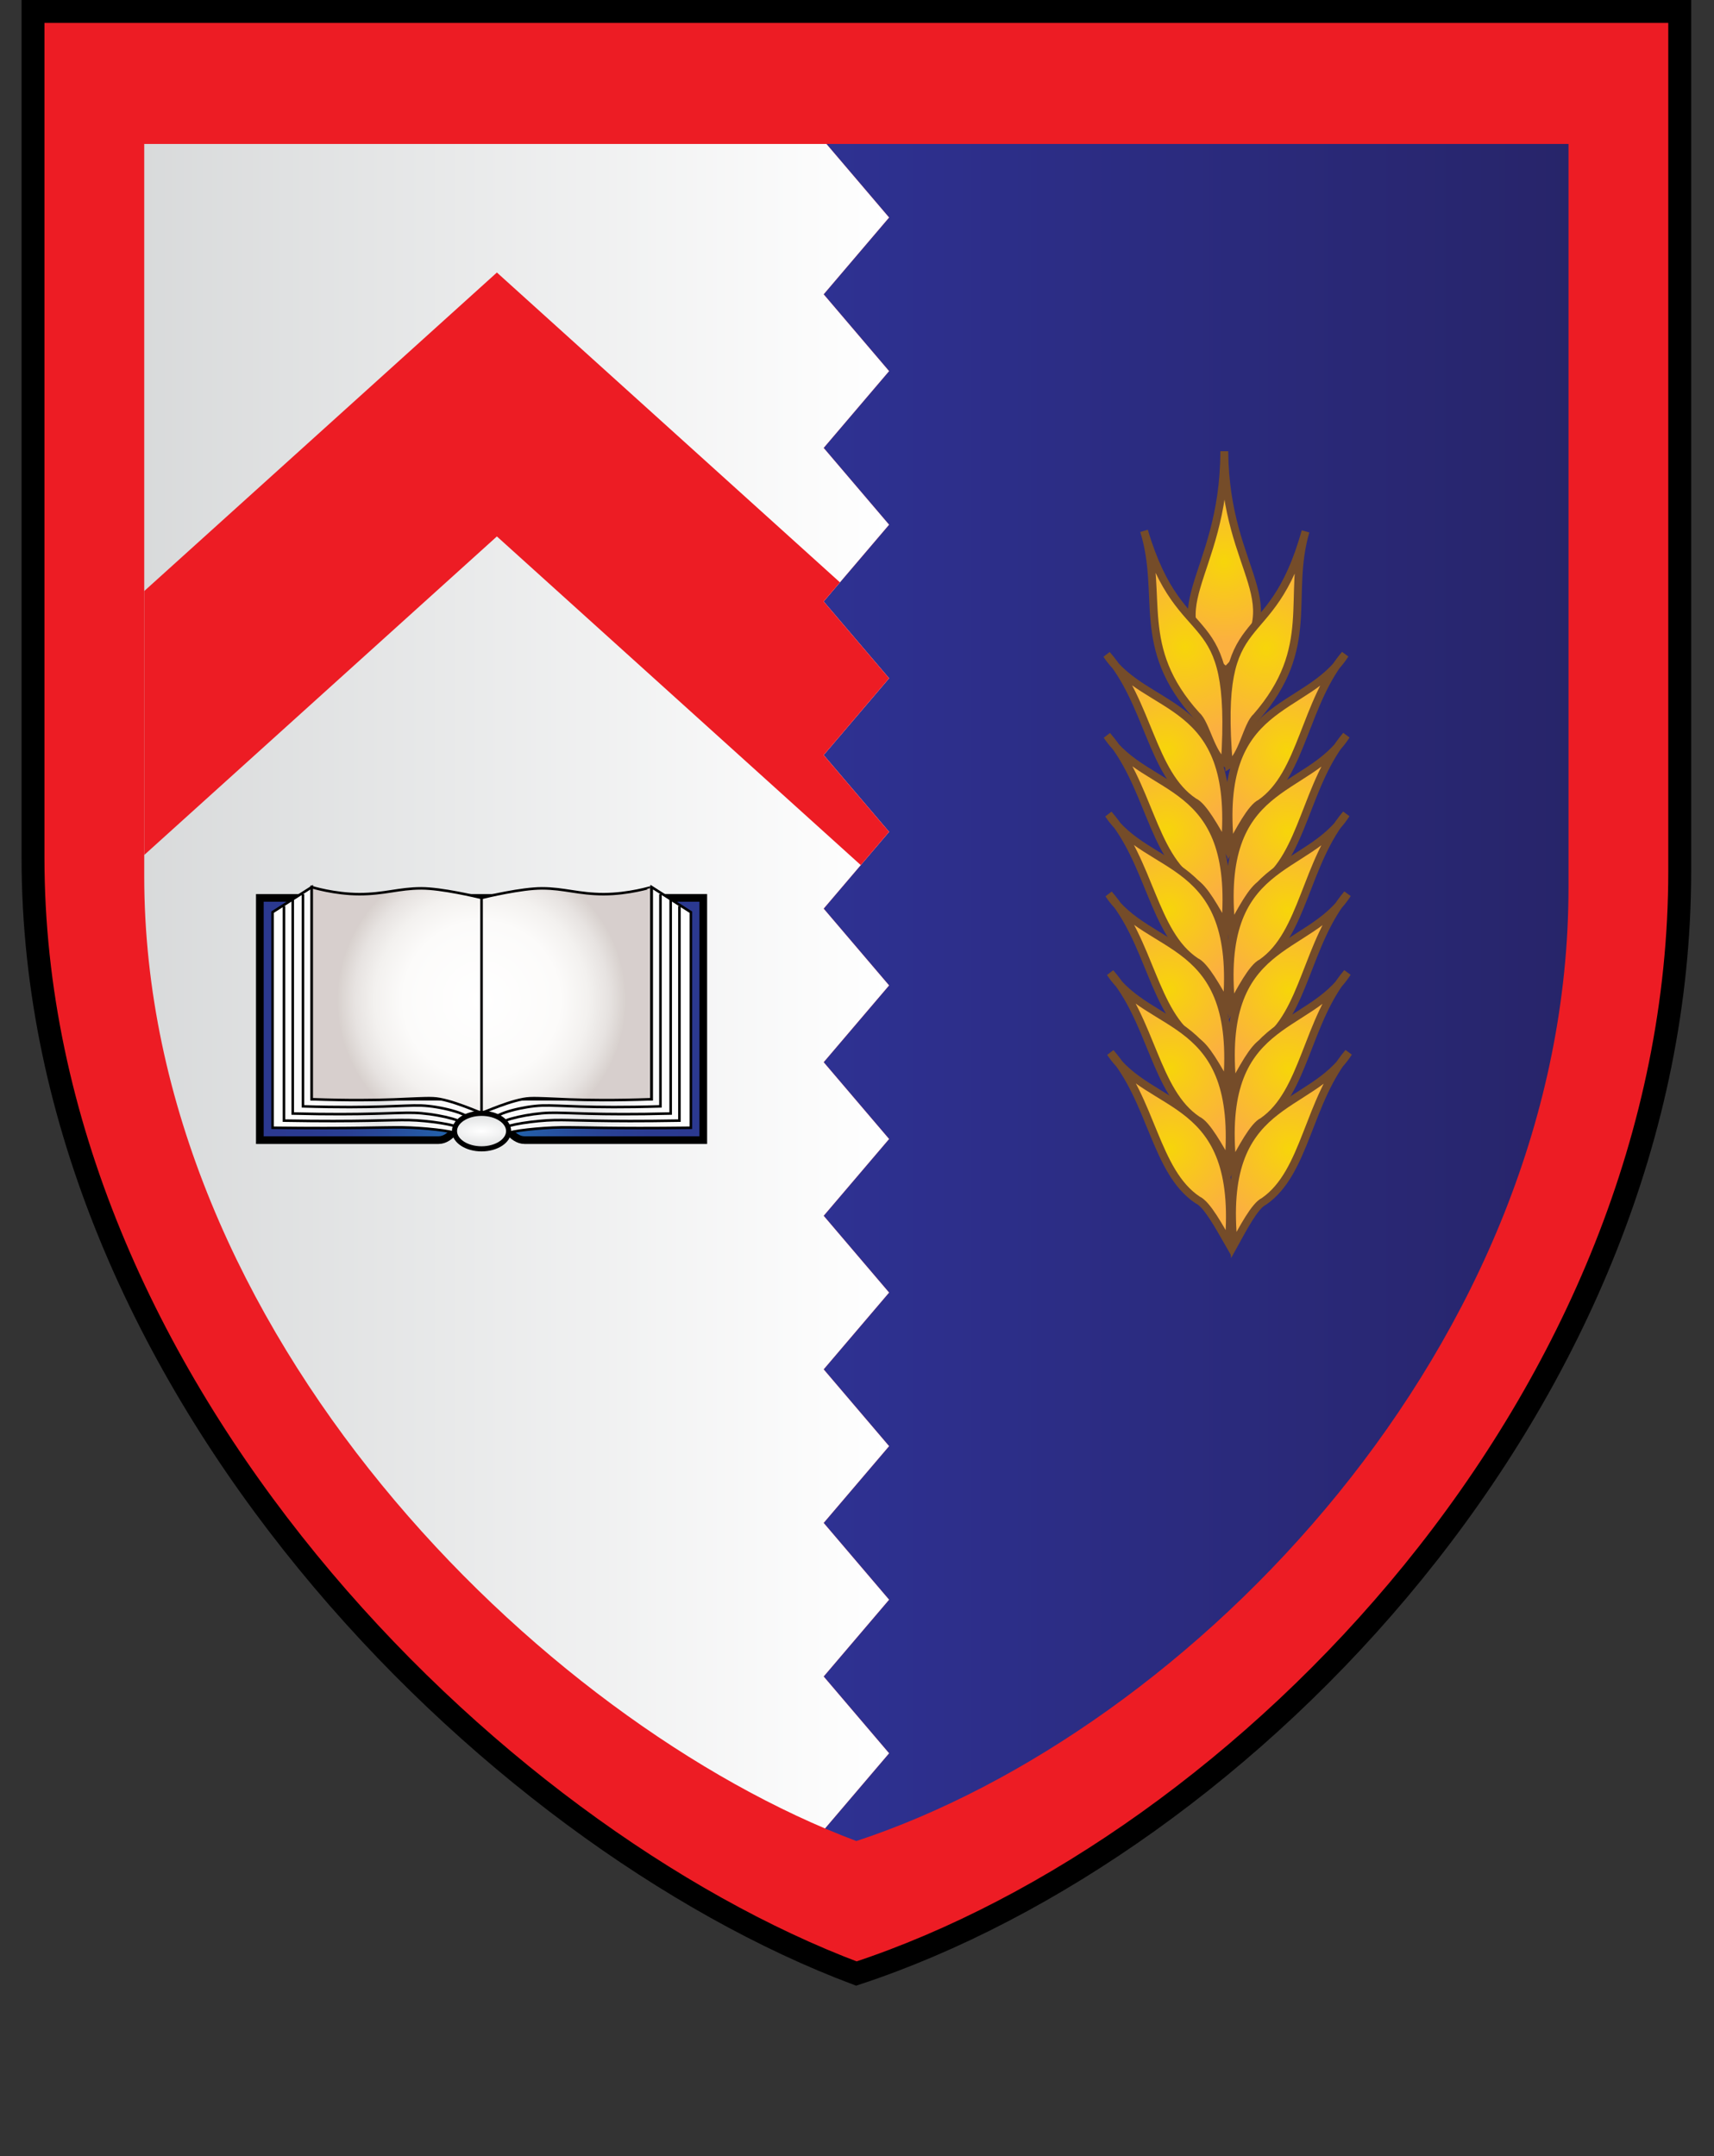 <?xml version="1.0" encoding="utf-8"?>
<!-- Generator: Adobe Illustrator 15.0.2, SVG Export Plug-In  -->
<!DOCTYPE svg PUBLIC "-//W3C//DTD SVG 1.1//EN" "http://www.w3.org/Graphics/SVG/1.1/DTD/svg11.dtd">
<svg version="1.1"
	 xmlns="http://www.w3.org/2000/svg" xmlns:xlink="http://www.w3.org/1999/xlink" xmlns:a="http://ns.adobe.com/AdobeSVGViewerExtensions/3.0/"
	 x="0px" y="0px" width="524px" height="659px" viewBox="36.893 14.125 524 659" enable-background="new 36.893 14.125 524 659"
	 xml:space="preserve">
<rect x="36.893" y="14.125" width="524" height="659" fill="#333333" stroke="none"/>
<defs>
</defs>
<linearGradient id="SVGID_9_" gradientUnits="userSpaceOnUse" x1="74.681" y1="529.429" x2="129.576" y2="550.501">
	<stop  offset="0" style="stop-color:#8B5E3C"/>
	<stop  offset="0.497" style="stop-color:#FDC060"/>
</linearGradient>
<path display="none" fill="url(#SVGID_9_)" stroke="#000000" stroke-width="3" stroke-miterlimit="10" d="M145.985,507.753l-72,70
	c0,0-13.53,0.171-11-15s23-55,23-55s1-8,21-9S145.985,507.753,145.985,507.753z"/>
<linearGradient id="SVGID_10_" gradientUnits="userSpaceOnUse" x1="467.822" y1="550.501" x2="522.716" y2="529.429">
	<stop  offset="0.503" style="stop-color:#FDC060"/>
	<stop  offset="1" style="stop-color:#8B5E3C"/>
</linearGradient>
<path display="none" fill="url(#SVGID_10_)" stroke="#000000" stroke-width="3" stroke-miterlimit="10" d="M451.413,507.753l72,70
	c0,0,13.529,0.171,11-15s-23-55-23-55s-1-8-21-9S451.413,507.753,451.413,507.753z"/>
<linearGradient id="SVGID_11_" gradientUnits="userSpaceOnUse" x1="38.393" y1="475.253" x2="143.985" y2="475.253">
	<stop  offset="0" style="stop-color:#BCBEC0"/>
	<stop  offset="0.333" style="stop-color:#E6E7E8"/>
</linearGradient>
<path display="none" fill="url(#SVGID_11_)" stroke="#000000" stroke-width="3" stroke-miterlimit="10" d="M38.985,470.753
	c0-18,7.316-28,35-28s51,8,51,8l19,57c0,0-71.883-16.141-90.941-9.07S38.985,470.753,38.985,470.753z"/>
<linearGradient id="SVGID_12_" gradientUnits="userSpaceOnUse" x1="453.413" y1="475.253" x2="559.004" y2="475.253">
	<stop  offset="0.632" style="stop-color:#E6E7E8"/>
	<stop  offset="0.687" style="stop-color:#DBDCDD"/>
	<stop  offset="0.793" style="stop-color:#CACBCD"/>
	<stop  offset="0.898" style="stop-color:#BFC1C3"/>
	<stop  offset="1" style="stop-color:#BCBEC0"/>
</linearGradient>
<path display="none" fill="url(#SVGID_12_)" stroke="#000000" stroke-width="3" stroke-miterlimit="10" d="M558.413,470.753
	c0-18-7.316-28-35-28s-51,8-51,8l-19,57c0,0,71.883-16.141,90.941-9.07S558.413,470.753,558.413,470.753z"/>
<path display="none" fill="#FBB040" stroke="#000000" stroke-width="3" stroke-miterlimit="10" d="M38.985,470.753c0,0,8,6,23,6
	c9.731,10.067,11,32,11,58.345c-25-1.345-34-19.345-34-48.345S38.985,470.753,38.985,470.753z"/>
<path display="none" fill="#FBB040" stroke="#000000" stroke-width="3" stroke-miterlimit="10" d="M558.413,470.753c0,0-8,6-23,6
	c-9.731,10.067-11,32-11,58.345c25-1.345,34-19.345,34-48.345S558.413,470.753,558.413,470.753z"/>
<g>
	<defs>
		<path id="SVGID_5_" d="M298.005,17.625H46.985c0,0,0,138.937,0,258.714c0,161.081,140,299,251.714,341
			c118.286-39,251.714-175.92,251.714-337c0-119.778,0-262.714,0-262.714H298.005z"/>
	</defs>
	<use xlink:href="#SVGID_5_"  overflow="visible" fill="#ED1C24"/>
	<clipPath id="SVGID_13_">
		<use xlink:href="#SVGID_5_"  overflow="visible"/>
	</clipPath>
	<g clip-path="url(#SVGID_13_)">
		<defs>
			<path id="SVGID_6_" d="M298.099,58.128H80.985c0,0,0,120.17,0,223.768c0,139.324,121.09,258.613,217.714,294.941
				c102.309-33.732,217.714-152.159,217.714-291.481c0-103.599,0-227.228,0-227.228H298.099z"/>
		</defs>
		<clipPath id="SVGID_14_">
			<use xlink:href="#SVGID_6_"  overflow="visible"/>
		</clipPath>
		<g clip-path="url(#SVGID_14_)">
			<defs>
				<polygon id="SVGID_8_" points="559.634,624.35 540.733,610.237 531.052,630.589 521.374,610.237 511.693,630.589 
					502.019,610.237 492.339,630.589 482.664,610.237 472.985,630.589 463.307,610.237 453.626,630.589 443.949,610.237 
					434.268,630.589 424.585,610.237 414.905,630.589 405.224,610.237 395.542,630.589 385.858,610.237 376.175,630.589 
					366.493,610.237 356.812,630.589 347.131,610.237 337.449,630.589 327.762,610.237 318.079,630.589 308.389,610.237 
					289.479,624.355 308.699,596.945 288.699,573.478 308.699,550.013 288.699,526.544 308.699,503.073 288.699,479.604 
					308.699,456.138 288.699,432.668 308.699,409.2 288.699,385.731 308.699,362.258 288.699,338.789 308.699,315.317 
					288.699,291.848 308.699,268.377 288.699,244.909 308.699,221.437 288.699,197.969 308.699,174.499 288.699,151.028 
					308.699,127.554 288.699,104.08 308.699,80.606 288.699,57.131 308.699,33.653 289.477,6.239 308.378,20.351 318.059,0 
					327.738,20.351 337.418,0 347.092,20.351 356.772,0 366.449,20.351 376.126,0 385.804,20.351 395.485,0 405.163,20.351 
					414.843,0 424.526,20.351 434.207,0 443.888,20.351 453.57,0 463.253,20.351 472.936,0 482.619,20.351 492.299,0 501.98,20.351 
					511.663,0 521.349,20.351 531.033,0 540.722,20.351 559.631,6.234 540.413,33.643 560.413,57.111 540.413,80.576 
					560.413,104.045 540.413,127.516 560.413,150.984 540.413,174.452 560.413,197.92 540.413,221.388 560.413,244.858 
					540.413,268.331 560.413,291.8 540.413,315.271 560.413,338.741 540.413,362.212 560.413,385.68 540.413,409.152 
					560.413,432.62 540.413,456.09 560.413,479.561 540.413,503.034 560.413,526.508 540.413,549.982 560.413,573.457 
					540.579,598.781 				"/>
			</defs>
			<linearGradient id="SVGID_15_" gradientUnits="userSpaceOnUse" x1="288.699" y1="315.294" x2="560.413" y2="315.294">
				<stop  offset="0" style="stop-color:#2E3192"/>
				<stop  offset="1" style="stop-color:#262262"/>
			</linearGradient>
			<use xlink:href="#SVGID_8_"  overflow="visible" fill="url(#SVGID_15_)"/>
			<clipPath id="SVGID_16_">
				<use xlink:href="#SVGID_8_"  overflow="visible"/>
			</clipPath>
			<g id="g8767_1_" clip-path="url(#SVGID_16_)">
				<g>
					
						<radialGradient id="SVGID_17_" cx="-11.028" cy="-29.26" r="1" gradientTransform="matrix(24.762 0 0 -24.762 684.271 -538.908)" gradientUnits="userSpaceOnUse">
						<stop  offset="0" style="stop-color:#F7D50A"/>
						<stop  offset="1" style="stop-color:#FBB040"/>
					</radialGradient>
					<path fill="url(#SVGID_17_)" d="M411.179,152.049c-0.036,39.383-22.737,48.582,0.525,67.129
						C433.196,198,411.495,190.395,411.179,152.049z"/>
					<path fill="none" stroke="#754C29" stroke-width="2.411" d="M411.179,152.049c-0.036,39.383-22.737,48.582,0.525,67.129
						C433.196,198,411.495,190.395,411.179,152.049z"/>
				</g>
				<g>
					
						<radialGradient id="SVGID_18_" cx="-11.002" cy="-29.234" r="1" gradientTransform="matrix(26.628 0 0 -26.628 716.911 -566.216)" gradientUnits="userSpaceOnUse">
						<stop  offset="0" style="stop-color:#F7D50A"/>
						<stop  offset="1" style="stop-color:#FBB040"/>
					</radialGradient>
					<path fill="url(#SVGID_18_)" d="M436.012,176.547c-10.865,39.023-27.722,20.343-23.428,71.353
						c4.125-2.379,5.569-12.185,8.374-14.621C439.56,211.962,430.219,196.466,436.012,176.547z"/>
					<path fill="none" stroke="#754C29" stroke-width="2.411" d="M436.012,176.547c-10.865,39.023-27.722,20.343-23.428,71.353
						c4.125-2.379,5.569-12.185,8.374-14.621C439.56,211.962,430.219,196.466,436.012,176.547z"/>
					
						<radialGradient id="SVGID_19_" cx="-11.022" cy="-29.254" r="1" gradientTransform="matrix(24.341 0 0 -24.341 698.575 -468.474)" gradientUnits="userSpaceOnUse">
						<stop  offset="0" style="stop-color:#F7D50A"/>
						<stop  offset="1" style="stop-color:#FBB040"/>
					</radialGradient>
					<path fill="url(#SVGID_19_)" d="M448.096,214.142c-11.756,18.407-39.814,13.193-35.093,58.915
						c2.715-4.908,6.437-12.149,9.267-13.431C435.11,250.732,435.65,228.873,448.096,214.142z"/>
					<path fill="none" stroke="#754C29" stroke-width="2.411" d="M448.096,214.142c-11.756,18.407-39.814,13.193-35.093,58.915
						c2.715-4.908,6.437-12.149,9.267-13.431C435.11,250.732,435.65,228.873,448.096,214.142z"/>
					
						<radialGradient id="SVGID_20_" cx="-11.021" cy="-29.253" r="1" gradientTransform="matrix(24.341 0 0 -24.341 698.895 -443.685)" gradientUnits="userSpaceOnUse">
						<stop  offset="0" style="stop-color:#F7D50A"/>
						<stop  offset="1" style="stop-color:#FBB040"/>
					</radialGradient>
					<path fill="url(#SVGID_20_)" d="M448.457,238.894c-11.758,18.405-39.814,13.192-35.093,58.914
						c2.715-4.907,6.437-12.149,9.267-13.431C435.469,275.483,436.01,253.625,448.457,238.894z"/>
					<path fill="none" stroke="#754C29" stroke-width="2.411" d="M448.457,238.894c-11.758,18.405-39.814,13.192-35.093,58.914
						c2.715-4.907,6.437-12.149,9.267-13.431C435.469,275.483,436.01,253.625,448.457,238.894z"/>
					
						<radialGradient id="SVGID_21_" cx="-11.021" cy="-29.253" r="1" gradientTransform="matrix(24.341 0 0 -24.341 698.879 -419.622)" gradientUnits="userSpaceOnUse">
						<stop  offset="0" style="stop-color:#F7D50A"/>
						<stop  offset="1" style="stop-color:#FBB040"/>
					</radialGradient>
					<path fill="url(#SVGID_21_)" d="M448.432,262.951c-11.758,18.405-39.813,13.192-35.094,58.914
						c2.715-4.907,6.438-12.149,9.269-13.43C435.446,299.541,435.986,277.682,448.432,262.951z"/>
					<path fill="none" stroke="#754C29" stroke-width="2.411" d="M448.432,262.951c-11.758,18.405-39.813,13.192-35.094,58.914
						c2.715-4.907,6.438-12.149,9.269-13.43C435.446,299.541,435.986,277.682,448.432,262.951z"/>
					
						<radialGradient id="SVGID_23_" cx="-11.008" cy="-29.24" r="1" gradientTransform="matrix(24.341 0 0 -24.341 698.925 -394.897)" gradientUnits="userSpaceOnUse">
						<stop  offset="0" style="stop-color:#F7D50A"/>
						<stop  offset="1" style="stop-color:#FBB040"/>
					</radialGradient>
					<path fill="url(#SVGID_23_)" d="M448.805,287.359c-11.757,18.406-39.813,13.193-35.092,58.915
						c2.714-4.908,6.436-12.149,9.267-13.431C435.819,323.95,436.359,302.09,448.805,287.359z"/>
					<path fill="none" stroke="#754C29" stroke-width="2.411" d="M448.805,287.359c-11.757,18.406-39.813,13.193-35.092,58.915
						c2.714-4.908,6.436-12.149,9.267-13.431C435.819,323.95,436.359,302.09,448.805,287.359z"/>
					
						<radialGradient id="SVGID_24_" cx="-11.007" cy="-29.239" r="1" gradientTransform="matrix(24.341 0 0 -24.341 698.893 -370.835)" gradientUnits="userSpaceOnUse">
						<stop  offset="0" style="stop-color:#F7D50A"/>
						<stop  offset="1" style="stop-color:#FBB040"/>
					</radialGradient>
					<path fill="url(#SVGID_24_)" d="M448.78,311.417c-11.757,18.407-39.813,13.193-35.093,58.915
						c2.716-4.908,6.438-12.149,9.268-13.431C435.793,348.007,436.334,326.147,448.78,311.417z"/>
					<path fill="none" stroke="#754C29" stroke-width="2.411" d="M448.78,311.417c-11.757,18.407-39.813,13.193-35.093,58.915
						c2.716-4.908,6.438-12.149,9.268-13.431C435.793,348.007,436.334,326.147,448.78,311.417z"/>
					
						<radialGradient id="SVGID_25_" cx="-11.004" cy="-29.236" r="1" gradientTransform="matrix(24.34 0 0 -24.34 699.191 -346.351)" gradientUnits="userSpaceOnUse">
						<stop  offset="0" style="stop-color:#F7D50A"/>
						<stop  offset="1" style="stop-color:#FBB040"/>
					</radialGradient>
					<path fill="url(#SVGID_25_)" d="M449.153,335.826c-11.756,18.405-39.813,13.193-35.092,58.913
						c2.715-4.906,6.438-12.147,9.267-13.429C436.167,372.416,436.708,350.557,449.153,335.826z"/>
					<path fill="none" stroke="#754C29" stroke-width="2.411" d="M449.153,335.826c-11.756,18.405-39.813,13.193-35.092,58.913
						c2.715-4.906,6.438-12.147,9.267-13.429C436.167,372.416,436.708,350.557,449.153,335.826z"/>
				</g>
				<g>
					
						<radialGradient id="SVGID_27_" cx="-11.018" cy="-29.25" r="1" gradientTransform="matrix(26.605 0 0 -26.605 692.354 -566.33)" gradientUnits="userSpaceOnUse">
						<stop  offset="0" style="stop-color:#F7D50A"/>
						<stop  offset="1" style="stop-color:#FBB040"/>
					</radialGradient>
					<path fill="url(#SVGID_27_)" d="M386.641,176.39c11.57,38.821,28.085,19.838,24.716,70.917
						c-4.17-2.304-5.79-12.081-8.639-14.467C383.734,211.864,392.792,196.201,386.641,176.39z"/>
					<path fill="none" stroke="#754C29" stroke-width="2.41" d="M386.641,176.39c11.57,38.821,28.085,19.838,24.716,70.917
						c-4.17-2.304-5.79-12.081-8.639-14.467C383.734,211.864,392.792,196.201,386.641,176.39z"/>
					
						<radialGradient id="SVGID_28_" cx="-11.026" cy="-29.258" r="1" gradientTransform="matrix(24.314 0 0 -24.314 661.581 -468.033)" gradientUnits="userSpaceOnUse">
						<stop  offset="0" style="stop-color:#F7D50A"/>
						<stop  offset="1" style="stop-color:#FBB040"/>
					</radialGradient>
					<path fill="url(#SVGID_28_)" d="M375.24,214.199c12.087,18.19,40.046,12.471,36.152,58.27
						c-2.803-4.859-6.656-12.032-9.509-13.262C388.884,250.548,387.95,228.701,375.24,214.199z"/>
					<path fill="none" stroke="#754C29" stroke-width="2.41" d="M375.24,214.199c12.087,18.19,40.046,12.471,36.152,58.27
						c-2.803-4.859-6.656-12.032-9.509-13.262C388.884,250.548,387.95,228.701,375.24,214.199z"/>
					
						<radialGradient id="SVGID_29_" cx="-11.015" cy="-29.247" r="1" gradientTransform="matrix(24.313 0 0 -24.313 661.399 -443.003)" gradientUnits="userSpaceOnUse">
						<stop  offset="0" style="stop-color:#F7D50A"/>
						<stop  offset="1" style="stop-color:#FBB040"/>
					</radialGradient>
					<path fill="url(#SVGID_29_)" d="M375.328,238.952c12.088,18.19,40.045,12.471,36.152,58.27
						c-2.803-4.857-6.656-12.03-9.509-13.26C388.973,275.301,388.038,253.455,375.328,238.952z"/>
					<path fill="none" stroke="#754C29" stroke-width="2.41" d="M375.328,238.952c12.088,18.19,40.045,12.471,36.152,58.27
						c-2.803-4.857-6.656-12.03-9.509-13.26C388.973,275.301,388.038,253.455,375.328,238.952z"/>
					
						<radialGradient id="SVGID_30_" cx="-11.026" cy="-29.258" r="1" gradientTransform="matrix(24.314 0 0 -24.314 662.128 -419.221)" gradientUnits="userSpaceOnUse">
						<stop  offset="0" style="stop-color:#F7D50A"/>
						<stop  offset="1" style="stop-color:#FBB040"/>
					</radialGradient>
					<path fill="url(#SVGID_30_)" d="M375.787,263.005c12.088,18.19,40.045,12.471,36.153,58.27
						c-2.804-4.859-6.657-12.031-9.51-13.262C389.433,299.354,388.498,277.508,375.787,263.005z"/>
					<path fill="none" stroke="#754C29" stroke-width="2.41" d="M375.787,263.005c12.088,18.19,40.045,12.471,36.153,58.27
						c-2.804-4.859-6.657-12.031-9.51-13.262C389.433,299.354,388.498,277.508,375.787,263.005z"/>
					
						<radialGradient id="SVGID_31_" cx="-11.023" cy="-29.255" r="1" gradientTransform="matrix(24.313 0 0 -24.313 662.12 -394.729)" gradientUnits="userSpaceOnUse">
						<stop  offset="0" style="stop-color:#F7D50A"/>
						<stop  offset="1" style="stop-color:#FBB040"/>
					</radialGradient>
					<path fill="url(#SVGID_31_)" d="M375.855,287.417c12.088,18.19,40.045,12.471,36.153,58.269
						c-2.804-4.858-6.657-12.031-9.509-13.261C389.501,323.766,388.566,301.919,375.855,287.417z"/>
					<path fill="none" stroke="#754C29" stroke-width="2.41" d="M375.855,287.417c12.088,18.19,40.045,12.471,36.153,58.269
						c-2.804-4.858-6.657-12.031-9.509-13.261C389.501,323.766,388.566,301.919,375.855,287.417z"/>
					
						<radialGradient id="SVGID_32_" cx="-11.028" cy="-29.26" r="1" gradientTransform="matrix(24.314 0 0 -24.314 662.698 -370.806)" gradientUnits="userSpaceOnUse">
						<stop  offset="0" style="stop-color:#F7D50A"/>
						<stop  offset="1" style="stop-color:#FBB040"/>
					</radialGradient>
					<path fill="url(#SVGID_32_)" d="M376.315,311.47c12.087,18.19,40.045,12.471,36.152,58.27
						c-2.804-4.858-6.656-12.03-9.508-13.262C389.96,347.819,389.026,325.972,376.315,311.47z"/>
					<path fill="none" stroke="#754C29" stroke-width="2.41" d="M376.315,311.47c12.087,18.19,40.045,12.471,36.152,58.27
						c-2.804-4.858-6.656-12.03-9.508-13.262C389.96,347.819,389.026,325.972,376.315,311.47z"/>
					
						<radialGradient id="SVGID_33_" cx="-11.027" cy="-29.258" r="1" gradientTransform="matrix(24.314 0 0 -24.314 662.737 -346.346)" gradientUnits="userSpaceOnUse">
						<stop  offset="0" style="stop-color:#F7D50A"/>
						<stop  offset="1" style="stop-color:#FBB040"/>
					</radialGradient>
					<path fill="url(#SVGID_33_)" d="M376.383,335.881c12.087,18.19,40.046,12.471,36.152,58.27
						c-2.803-4.857-6.656-12.031-9.508-13.262C390.029,372.23,389.094,350.383,376.383,335.881z"/>
					<path fill="none" stroke="#754C29" stroke-width="2.41" d="M376.383,335.881c12.087,18.19,40.046,12.471,36.152,58.27
						c-2.803-4.857-6.656-12.031-9.508-13.262C390.029,372.23,389.094,350.383,376.383,335.881z"/>
				</g>
			</g>
		</g>
		<g clip-path="url(#SVGID_14_)">
			<defs>
				<polygon id="SVGID_7_" points="56.206,616.479 56.665,630.589 66.345,610.237 76.024,630.589 85.705,610.237 95.379,630.589 
					105.058,610.237 114.734,630.589 124.413,610.237 134.09,630.589 143.771,610.237 153.449,630.589 163.13,610.237 
					172.812,630.589 182.493,610.237 192.174,630.589 201.856,610.237 211.54,630.589 221.222,610.237 230.905,630.589 
					240.585,610.237 250.266,630.589 259.949,610.237 269.635,630.589 279.319,610.237 289.008,630.589 289.479,616.473 
					308.699,596.945 288.699,573.478 308.699,550.013 288.699,526.545 308.699,503.073 288.699,479.604 308.699,456.138 
					288.699,432.668 308.699,409.2 288.699,385.731 308.699,362.259 288.699,338.789 308.699,315.318 288.699,291.849 
					308.699,268.377 288.699,244.909 308.699,221.438 288.699,197.969 308.699,174.499 288.699,151.028 308.699,127.555 
					288.699,104.081 308.699,80.606 288.699,57.132 308.699,33.654 289.477,14.113 289.019,0 279.339,20.352 269.659,0 
					259.979,20.352 250.305,0 240.625,20.352 230.949,0 221.271,20.352 211.593,0 201.913,20.352 192.235,0 182.554,20.352 
					172.872,0 163.191,20.352 153.51,0 143.828,20.352 134.144,0 124.462,20.352 114.779,0 105.099,20.352 95.418,0 85.735,20.352 
					76.048,0 66.365,20.352 56.675,0 56.204,14.118 36.985,33.643 56.985,57.111 36.985,80.577 56.985,104.045 36.985,127.516 
					56.985,150.984 36.985,174.452 56.985,197.92 36.985,221.389 56.985,244.858 36.985,268.331 56.985,291.8 36.985,315.271 
					56.985,338.741 36.985,362.212 56.985,385.68 36.985,409.152 56.985,432.62 36.985,456.09 56.985,479.562 36.985,503.034 
					56.985,526.508 36.985,549.982 56.985,573.457 37.214,599.104 				"/>
			</defs>
			
				<linearGradient id="SVGID_34_" gradientUnits="userSpaceOnUse" x1="540.412" y1="315.295" x2="812.125" y2="315.295" gradientTransform="matrix(-1 0 0 1 849.11 0)">
				<stop  offset="0" style="stop-color:#FFFFFF"/>
				<stop  offset="1" style="stop-color:#D1D3D4"/>
			</linearGradient>
			<use xlink:href="#SVGID_7_"  overflow="visible" fill="url(#SVGID_34_)"/>
			<clipPath id="SVGID_35_">
				<use xlink:href="#SVGID_7_"  overflow="visible"/>
			</clipPath>
			<g clip-path="url(#SVGID_35_)">
				<g>
					<g>
						<linearGradient id="SVGID_36_" gradientUnits="userSpaceOnUse" x1="116.33" y1="325.584" x2="251.895" y2="325.584">
							<stop  offset="0" style="stop-color:#2B3990"/>
							<stop  offset="0.113" style="stop-color:#2A3A91"/>
							<stop  offset="0.204" style="stop-color:#294094"/>
							<stop  offset="0.287" style="stop-color:#274A9A"/>
							<stop  offset="0.365" style="stop-color:#2557A3"/>
							<stop  offset="0.44" style="stop-color:#2166AE"/>
							<stop  offset="0.5" style="stop-color:#1C75BC"/>
							<stop  offset="0.56" style="stop-color:#2166AE"/>
							<stop  offset="0.635" style="stop-color:#2557A3"/>
							<stop  offset="0.713" style="stop-color:#274A9A"/>
							<stop  offset="0.796" style="stop-color:#294094"/>
							<stop  offset="0.887" style="stop-color:#2A3A91"/>
							<stop  offset="1" style="stop-color:#2B3990"/>
						</linearGradient>
						<path fill="url(#SVGID_36_)" stroke="#000000" stroke-width="2.346" stroke-miterlimit="10" d="M184.113,288.568H116.33
							V362.6c0,0,50.747,0,54.65,0c3.903,0,6.389-5.271,6.389-5.271s-0.594,0.032,6.744,0.032c7.338,0,6.745-0.032,6.745-0.032
							s2.485,5.271,6.389,5.271s54.649,0,54.649,0v-74.032H184.113z"/>
						<g>
							<linearGradient id="SVGID_37_" gradientUnits="userSpaceOnUse" x1="120.218" y1="322.931" x2="184.309" y2="322.931">
								<stop  offset="0" style="stop-color:#FFFFFF"/>
								<stop  offset="0.211" style="stop-color:#FAFAFA"/>
								<stop  offset="0.38" style="stop-color:#F1F1F2"/>
								<stop  offset="0.5" style="stop-color:#E6E7E8"/>
								<stop  offset="0.62" style="stop-color:#F1F1F2"/>
								<stop  offset="0.789" style="stop-color:#FAFAFA"/>
								<stop  offset="1" style="stop-color:#FFFFFF"/>
							</linearGradient>
							<path fill="url(#SVGID_37_)" stroke="#000000" stroke-width="0.782" stroke-miterlimit="10" d="M176.056,360.588
								c-0.411-0.767-9.864-1.79-16.053-1.875c-6.19-0.085-15.077,0.426-39.785,0.114v-65.896l11.97-7.658v64.833h52.121v10.48
								H176.056"/>
							<path fill="none" stroke="#000000" stroke-width="0.782" stroke-miterlimit="10" d="M180.294,356.126
								c-0.374-1.675-8.971-3.907-14.601-4.092c-5.629-0.187-13.71,0.93-36.183,0.25V287.43"/>
							<path fill="none" stroke="#000000" stroke-width="0.782" stroke-miterlimit="10" d="M178.51,357.736
								c-0.383-1.421-9.208-3.317-14.986-3.475c-5.778-0.158-14.072,0.79-37.134,0.213V289.14"/>
							<path fill="none" stroke="#000000" stroke-width="0.782" stroke-miterlimit="10" d="M177.32,359.014
								c-0.394-1.034-9.47-2.413-15.413-2.528c-5.943-0.114-14.474,0.574-38.194,0.155v-65.567"/>
						</g>
						<g>
							<linearGradient id="SVGID_38_" gradientUnits="userSpaceOnUse" x1="184.008" y1="322.931" x2="248.099" y2="322.931">
								<stop  offset="0" style="stop-color:#FFFFFF"/>
								<stop  offset="0.211" style="stop-color:#FAFAFA"/>
								<stop  offset="0.38" style="stop-color:#F1F1F2"/>
								<stop  offset="0.5" style="stop-color:#E6E7E8"/>
								<stop  offset="0.62" style="stop-color:#F1F1F2"/>
								<stop  offset="0.789" style="stop-color:#FAFAFA"/>
								<stop  offset="1" style="stop-color:#FFFFFF"/>
							</linearGradient>
							<path fill="url(#SVGID_38_)" stroke="#000000" stroke-width="0.782" stroke-miterlimit="10" d="M192.26,360.588
								c0.411-0.767,9.864-1.79,16.055-1.875c6.189-0.085,15.076,0.426,39.783,0.114v-65.896l-11.969-7.658v64.833h-52.122v10.48
								H192.26"/>
							<path fill="none" stroke="#000000" stroke-width="0.782" stroke-miterlimit="10" d="M188.023,356.126
								c0.373-1.675,8.97-3.907,14.599-4.092c5.63-0.187,13.713,0.93,36.182,0.25V287.43"/>
							<path fill="none" stroke="#000000" stroke-width="0.782" stroke-miterlimit="10" d="M189.807,357.736
								c0.384-1.421,9.208-3.317,14.985-3.475c5.778-0.158,14.073,0.79,37.136,0.213V289.14"/>
							<path fill="none" stroke="#000000" stroke-width="0.782" stroke-miterlimit="10" d="M190.997,359.014
								c0.395-1.034,9.469-2.413,15.412-2.528c5.944-0.114,14.474,0.574,38.196,0.155v-65.567"/>
						</g>
						<g>
							<radialGradient id="SVGID_39_" cx="184.113" cy="319.786" r="44.086" gradientUnits="userSpaceOnUse">
								<stop  offset="0" style="stop-color:#FFFFFF"/>
								<stop  offset="0.545" style="stop-color:#FCFBFA"/>
								<stop  offset="0.742" style="stop-color:#F3F1EF"/>
								<stop  offset="0.881" style="stop-color:#E7E3E1"/>
								<stop  offset="0.994" style="stop-color:#D8D1CE"/>
								<stop  offset="1" style="stop-color:#D7CFCD"/>
							</radialGradient>
							<path fill="url(#SVGID_39_)" stroke="#000000" stroke-width="0.782" stroke-miterlimit="10" d="M221.45,287.43
								c-7.657,0-12.117-1.784-18.884-1.784c-6.249,0-16.866,2.536-18.453,2.923c-1.587-0.387-12.204-2.923-18.453-2.923
								c-6.766,0-11.227,1.784-18.885,1.784c-7.658,0-14.587-2.156-14.587-2.156v64.833c23.063,0.815,31.358-0.523,37.136-0.3
								c5.171,0.199,14.688,4.629,14.789,4.487c0.101,0.143,9.619-4.288,14.789-4.487c5.778-0.224,14.073,1.115,37.135,0.3v-64.833
								C236.037,285.274,229.108,287.43,221.45,287.43z"/>
							
								<line fill="none" stroke="#000000" stroke-width="0.782" stroke-miterlimit="10" x1="184.113" y1="288.568" x2="184.113" y2="354.294"/>
						</g>
					</g>
					
						<radialGradient id="SVGID_40_" cx="184.113" cy="359.844" r="6.997" gradientTransform="matrix(-4.371139e-008 -1 3 -1.311342e-007 -895.418 543.957)" gradientUnits="userSpaceOnUse">
						<stop  offset="0" style="stop-color:#FFFFFF"/>
						<stop  offset="1" style="stop-color:#D1D3D4"/>
					</radialGradient>
					
						<ellipse fill="url(#SVGID_40_)" stroke="#000000" stroke-width="1.564" stroke-miterlimit="10" cx="184.113" cy="359.844" rx="8.275" ry="5.427"/>
				</g>
			</g>
			<polygon clip-path="url(#SVGID_35_)" fill="#ED1C24" points="377.607,267.919 188.804,97.42 0,267.919 40.609,311.916 
				188.804,178.088 336.999,311.916 			"/>
		</g>
	</g>
	<use xlink:href="#SVGID_5_"  overflow="visible" fill="none" stroke="#000000" stroke-width="7" stroke-miterlimit="10"/>
</g>
<radialGradient id="SVGID_41_" cx="298.699" cy="589.648" r="180.594" gradientUnits="userSpaceOnUse">
	<stop  offset="0.632" style="stop-color:#FFFFFF"/>
	<stop  offset="0.705" style="stop-color:#F4F5F5"/>
	<stop  offset="0.855" style="stop-color:#EAEBEB"/>
	<stop  offset="1" style="stop-color:#E6E7E8"/>
</radialGradient>
<path display="none" fill="url(#SVGID_41_)" stroke="#000000" stroke-width="3" stroke-miterlimit="10" d="M511.413,507.753
	c0,0-35,101-212.714,101s-212.714-101-212.714-101s-32,43-29,61s64.428,102.788,241.714,102.788s238.714-84.788,241.714-102.788
	S511.413,507.753,511.413,507.753z"/>
<g display="none">
	<path fill="none" d="M56.985,568.753c3,18,64.428,102.788,241.714,102.788s238.714-84.788,241.714-102.788"/>
	<path display="inline" d="M93.034,568.464l2.238-0.219l1.138,1.429l13.104-7.662c-1.467-1.842-3.336-2.794-5.607-2.856
		c-2.271-0.063-4.501,0.777-6.69,2.521l-0.395,0.337l-3.827-1.246c3.961-2.773,7.582-3.906,10.861-3.398
		c3.279,0.508,6.454,2.688,9.523,6.543l6.193,7.774l-6.187,2.945l-0.687-0.862c0.585-0.274,1.117-0.604,1.597-0.985
		c1.598-1.273,0.935-3.747-1.992-7.421l-0.461-0.58l-13.188,7.708l4.68,5.875l-2.944,0.164c-0.875-1.652-1.827-3.126-2.857-4.419
		l-0.526-0.66l-6.027,3.523c-5.073,2.969-9.717,4.594-13.935,4.877c-4.217,0.283-7.32-0.824-9.309-3.321
		c-1.073-1.348-1.337-3.104-0.792-5.271l4.345-0.224c-1.452,2.316-1.552,4.261-0.299,5.833c1.145,1.437,2.933,1.858,5.365,1.266
		c2.432-0.594,6.166-2.36,11.201-5.3l7.208-4.199L93.034,568.464z"/>
	<path display="inline" d="M88.763,588.657l4.134-1.038l0.755,0.654c1.033,0.895,2.143,1.139,3.331,0.732
		c1.188-0.407,2.974-1.637,5.359-3.689l9.233-7.979c2.727-2.359,5.552-3.807,8.477-4.343c2.924-0.535,5.281-0.028,7.069,1.521
		c0.799,0.691,1.384,1.884,1.755,3.578l-4.495,3.876l-0.833-0.722c0.293-0.287,0.527-0.531,0.703-0.733
		c1.915-2.211,2.038-4.037,0.371-5.48c-1.641-1.421-4.401-0.453-8.281,2.905l-8.299,7.164c-2.487,2.152-4.62,3.611-6.4,4.379
		c-1.781,0.767-3.787,1.078-6.017,0.936l7.141,6.464c2.092,1.812,4.509,2.74,7.251,2.784l-1.353,1.168
		c-2.492,0.422-4.221,0.572-5.188,0.452s-1.955-0.616-2.961-1.488L88.763,588.657z"/>
	<path display="inline" d="M116.561,611.569c-2.373-1.532-3.6-3.757-3.679-6.671c-0.079-2.915,0.999-6.103,3.234-9.563
		c3.352-5.19,7.6-8.904,12.743-11.142c5.143-2.236,9.441-2.24,12.895-0.009c2.354,1.52,3.576,3.718,3.667,6.594
		s-0.964,6.017-3.165,9.425c-3.498,5.415-7.767,9.236-12.809,11.464C124.406,613.896,120.11,613.862,116.561,611.569z
		 M117.995,610.587c2.508,1.62,5.831,1.193,9.97-1.281c4.139-2.474,7.852-6.252,11.139-11.335c4.16-6.447,4.606-10.726,1.338-12.836
		c-2.508-1.621-5.824-1.217-9.947,1.212c-4.123,2.428-7.807,6.15-11.051,11.167C115.191,604.106,114.708,608.464,117.995,610.587z"
		/>
	<path display="inline" d="M132.969,620.556l3.792-2.075l0.203,0.096c0.052,0.024,0.151,0.097,0.297,0.218
		c0.157,0.125,0.344,0.239,0.563,0.342c1.06,0.498,2.133,0.355,3.218-0.429c1.085-0.784,2.417-2.369,3.994-4.755l12.22-18.518
		c-2.141-1.006-4.242-1.031-6.302-0.077c-2.06,0.955-3.686,2.7-4.877,5.237l-0.221,0.471l-3.969,0.588
		c2.342-4.257,5.095-6.882,8.257-7.874c3.163-0.993,6.99-0.436,11.48,1.674c3.503,1.646,5.74,3.258,6.712,4.836
		s0.919,3.514-0.159,5.807c-1.78,3.789-5.321,6.073-10.622,6.852l-0.294,10.35c-0.105,3.682,0.165,5.673,0.809,5.977
		c0.707,0.332,2.566-0.332,5.579-1.991l-1.249,1.889c-3.78,2.132-6.211,2.944-7.292,2.437c-1.403-0.659-1.946-3.528-1.628-8.607
		l0.653-10.507l-2.947-1.385l-1.184,1.79c-2.599,3.938-5.895,6.472-9.889,7.601l6.016,3.034l-3.636,2.148L132.969,620.556z
		 M151.985,609.895l4.132,1.941c3.735-0.577,6.53-2.839,8.384-6.787c1.708-3.634,0.659-6.345-3.146-8.132l-0.608-0.286
		L151.985,609.895z"/>
	<path display="inline" d="M161.374,633.264l3.554-2.49l0.277,0.095c1.65,0.568,2.949,0.492,3.896-0.229
		c0.946-0.721,2.195-2.592,3.746-5.614l9.979-19.345c-2.237-0.77-4.328-0.571-6.272,0.597c-1.945,1.168-3.373,3.074-4.284,5.721
		l-0.169,0.49l-3.882,1.008c1.823-4.411,4.262-7.296,7.317-8.654c3.055-1.359,6.853-1.257,11.391,0.306l9.577,3.299l-3.623,5.812
		l-1.026-0.354c0.287-0.55,0.509-1.056,0.668-1.517c0.404-1.174,0.192-2.153-0.637-2.938c-0.829-0.785-2.541-1.624-5.136-2.518
		l-0.505-0.174l-6.436,12.55l7.264,2.502l-2.452,1.724c-2.317-1.279-3.92-2.072-4.811-2.379l-0.814-0.28l-1.17,2.286
		c-1.311,2.57-2.626,4.513-3.947,5.826s-3.107,2.453-5.359,3.421l7.672,3.115l1.687,0.656c1.77,0.609,3.71,0.354,5.82-0.765
		l-0.875,1.694c-2.838,1.999-5.104,2.707-6.798,2.123l-0.742-0.28L161.374,633.264z"/>
	<path display="inline" d="M184.813,639.245l3.006-2.581c0.529,2.486,1.654,3.935,3.374,4.345c1.642,0.392,3.41-0.177,5.303-1.706
		c1.894-1.528,4.415-4.438,7.563-8.73l11.296-15.366c-1.17-0.489-2.191-0.838-3.063-1.046c-2.335-0.557-4.327-0.186-5.976,1.111
		c-1.649,1.298-2.828,3.432-3.536,6.401l-3.816,1.444c0.898-2.827,2.053-5.067,3.462-6.722c1.562-1.845,3.168-3.039,4.821-3.583
		c1.653-0.545,3.878-0.621,6.678-0.229c0.558,0.085,1.405,0.197,2.541,0.339l3.621-0.035l-1.604,7.697l-2.811,16.095
		c-0.656,3.742-0.92,6.247-0.791,7.515c0.128,1.269,0.723,2.028,1.785,2.282c0.19,0.045,0.854,0.154,1.993,0.329l-0.579,1.463
		l-8.107-0.091l2.009-11.474l-9.132-2.178c-2.765,3.771-5.134,6.305-7.108,7.604c-1.975,1.299-4.051,1.689-6.229,1.17
		C187.446,642.807,185.88,641.455,184.813,639.245z M203.976,633.001l8.295,1.978l3.04-17.502L203.976,633.001z"/>
	<path display="inline" d="M222,649.429l3.057-3.056l0.241,0.133c0.131,0.053,0.458,0.119,0.98,0.2
		c1.26,0.197,2.289-0.271,3.087-1.403c0.798-1.133,1.737-3.444,2.817-6.937l5.623-18.266l-4.306-0.672
		c-4.369-0.682-6.921,1.339-7.659,6.061c-0.087,0.56-0.144,1.259-0.17,2.099l-3.893,1.707c1.189-4.492,3.201-7.886,6.035-10.181
		c2.833-2.295,6.083-3.156,9.748-2.585l7.217,1.126c3.257,0.509,5.458,0.55,6.606,0.124s2.067-1.626,2.759-3.604l2.775-1.022
		c-1.245,2.766-3.142,4.864-5.69,6.297c-2.548,1.432-5.264,1.923-8.146,1.474l-1.702-0.266l-4.9,15.872
		c-0.875,2.855-1.856,5.062-2.942,6.618c-1.085,1.558-2.628,2.968-4.626,4.231l6.541,1.211l-2.904,3.08L222,649.429z"/>
	<path display="inline" d="M265.539,652.667l2.556-3.398c1.089,2.641,2.667,3.988,4.733,4.044c1.354,0.037,2.576-0.717,3.663-2.26
		c1.087-1.544,1.855-3.607,2.305-6.19l3.86-22.309c-0.582-0.141-0.988-0.215-1.218-0.221c-1.894-0.052-3.498,0.829-4.81,2.642
		c-1.313,1.813-2.006,4.095-2.081,6.845l-3.401,2.149c0.36-4.379,1.732-7.755,4.117-10.128c2.385-2.374,5.534-3.508,9.449-3.401
		l1.395,0.037c1.905,8.152,3.229,16.517,3.974,25.093l11.973-24.661l3.7-0.489l-1.513,7.532l-3.328,19.185
		c-0.287,1.707-0.445,3.071-0.473,4.093c-0.037,1.383,0.558,2.091,1.786,2.124c0.608,0.017,1.426-0.047,2.452-0.192l-0.265,1.502
		l-8.569,2.081l5.291-30.575l-12.479,25.521l-1.783,0.329l0.019-0.684c0.166-6.146-0.724-13.806-2.67-22.98l-1.672,9.58
		c-2.043,11.82-5.958,17.651-11.744,17.495C268.786,655.374,267.03,654.453,265.539,652.667z"/>
	<path display="inline" d="M306.973,653.742l2.173-3.313c1.197,2.242,2.679,3.322,4.445,3.239c1.687-0.079,3.228-1.115,4.623-3.108
		s3.011-5.489,4.847-10.485l6.595-17.896c-1.26-0.146-2.337-0.197-3.232-0.155c-2.397,0.112-4.209,1.021-5.434,2.724
		c-1.226,1.704-1.767,4.081-1.624,7.131l-3.266,2.445c0.08-2.965,0.567-5.438,1.464-7.418c0.989-2.205,2.202-3.798,3.64-4.779
		c1.437-0.981,3.554-1.671,6.353-2.07c0.56-0.073,1.404-0.199,2.534-0.379l3.47-1.036l0.592,7.84l1.761,16.243
		c0.406,3.777,0.847,6.257,1.322,7.439c0.475,1.183,1.257,1.749,2.348,1.698c0.194-0.01,0.863-0.088,2.006-0.236l-0.15,1.565
		l-7.814,2.16l-1.249-11.581l-9.379,0.439c-1.611,4.388-3.185,7.479-4.722,9.275c-1.537,1.795-3.424,2.745-5.661,2.851
		C310.49,656.434,308.611,655.569,306.973,653.742z M323.654,642.431l8.519-0.398l-1.931-17.659L323.654,642.431z"/>
	<path display="inline" d="M345.86,660.993l2.659-2.561c1.563,1.569,3.418,2.234,5.563,1.992c1.506-0.169,2.594-0.906,3.262-2.211
		s1.083-3.489,1.247-6.553c0.012-0.208,0.029-0.511,0.054-0.91c-1.943,1.01-4.022,1.639-6.236,1.889
		c-2.933,0.33-5.377-0.565-7.332-2.686c-1.954-2.12-3.155-5.171-3.604-9.152c-0.701-6.229,0.284-11.744,2.957-16.544
		c2.673-4.799,6.246-7.45,10.72-7.953c2.545-0.287,5.076-0.128,7.595,0.476l-0.673,6.349l-1.044,0.117
		c-0.016-0.553-0.047-1.032-0.093-1.439c-0.156-1.393-0.831-2.453-2.022-3.183s-2.683-0.993-4.475-0.792
		c-3.059,0.345-5.512,2.756-7.359,7.236c-1.848,4.479-2.459,9.493-1.835,15.039c0.381,3.391,1.424,5.983,3.128,7.776
		c1.704,1.794,3.835,2.547,6.392,2.26c1.574-0.178,2.889-0.57,3.941-1.178l0.381-11.863l-3.03,0.341
		c-2.009,0.226-3.735,1.313-5.181,3.26l0.041-1.639c1.749-2.948,3.65-4.539,5.704-4.77l6.129-0.69l-0.521,7.393l-0.183,5.621
		c-0.172,5.146-1.063,9.008-2.675,11.586c-1.61,2.578-4.054,4.052-7.329,4.421C349.577,662.902,347.516,662.358,345.86,660.993z"/>
	<path display="inline" d="M368.161,650.8l1.841-3.899l0.245-0.094c0.065-0.028,0.213-0.049,0.445-0.061
		c0.115-0.006,0.241-0.021,0.376-0.047c1.23-0.232,2.062-0.921,2.494-2.067c0.432-1.146,0.589-3.083,0.471-5.813l-0.953-22.597
		c-2.324,0.438-4.042,1.647-5.153,3.625c-1.11,1.978-1.406,4.342-0.887,7.092l0.096,0.51l-2.872,2.799
		c-1.144-9.272,2.811-14.764,11.861-16.473l4.892-0.924c3.769-0.711,6.67-0.263,8.704,1.345c2.033,1.608,3.461,4.591,4.284,8.947
		c1.333,7.061,0.596,12.924-2.21,17.59c-2.807,4.667-7.347,7.592-13.621,8.776c-0.26,0.049-0.789,0.125-1.588,0.228L368.161,650.8z
		 M373.72,646.727l3.145,0.126c1.709,0.077,3.41-0.044,5.104-0.363c2.324-0.439,4.053-1.218,5.187-2.335
		c1.133-1.118,2.033-2.94,2.701-5.467c1.183-4.447,1.303-9.166,0.36-14.156c-1.453-7.694-5.283-10.955-11.489-9.783l-2.116,0.399
		l0.767,18.264c0.146,3.317-0.029,5.878-0.53,7.685C376.347,642.902,375.304,644.779,373.72,646.727z"/>
	<path display="inline" d="M396.614,643.442l1.351-3.725c1.683,1.906,3.373,2.615,5.073,2.127c1.623-0.466,2.883-1.829,3.781-4.091
		s1.664-6.035,2.299-11.32l2.291-18.934c-1.26,0.149-2.32,0.347-3.182,0.594c-2.307,0.662-3.86,1.964-4.659,3.904
		c-0.8,1.94-0.778,4.378,0.064,7.313l-2.614,3.133c-0.606-2.904-0.702-5.423-0.286-7.557c0.454-2.373,1.267-4.203,2.439-5.489
		c1.172-1.286,3.073-2.445,5.704-3.479c0.527-0.201,1.321-0.519,2.379-0.953l3.137-1.81l2.384,7.493l5.458,15.399
		c1.267,3.581,2.268,5.893,3.003,6.935c0.734,1.041,1.626,1.411,2.675,1.11c0.188-0.054,0.82-0.285,1.898-0.692l0.214,1.558
		l-7.105,3.904l-3.886-10.981l-9.024,2.59c-0.556,4.642-1.375,8.013-2.456,10.114c-1.082,2.102-2.699,3.462-4.852,4.079
		C400.658,645.251,398.629,644.844,396.614,643.442z M410.238,628.59l8.196-2.352l-5.95-16.738L410.238,628.59z"/>
	<path display="inline" d="M431.313,635.111l0.94-4.157l0.925-0.379c1.264-0.519,1.983-1.399,2.156-2.643s-0.117-3.393-0.872-6.447
		l-2.952-11.84c-0.874-3.498-0.891-6.673-0.048-9.524c0.842-2.852,2.357-4.726,4.547-5.622c0.978-0.4,2.307-0.384,3.985,0.049
		l1.43,5.761l-1.021,0.418c-0.123-0.391-0.235-0.71-0.337-0.958c-1.108-2.706-2.683-3.641-4.723-2.805
		c-2.009,0.822-2.391,3.723-1.146,8.701l2.646,10.64c0.798,3.189,1.138,5.752,1.018,7.688c-0.119,1.935-0.746,3.865-1.881,5.791
		l8.991-3.454c2.562-1.049,4.48-2.786,5.758-5.213l0.432,1.734c-0.749,2.414-1.396,4.025-1.938,4.834
		c-0.544,0.809-1.432,1.466-2.665,1.971L431.313,635.111z"/>
	<path display="inline" d="M455.017,625.18l0.621-4.296l0.259-0.136c1.545-0.813,2.379-1.812,2.503-2.994
		c0.123-1.184-0.384-3.376-1.522-6.575l-7.255-20.522c-2.094,1.102-3.382,2.761-3.863,4.978s-0.071,4.563,1.232,7.04l0.241,0.459
		l-1.926,3.518c-1.964-4.35-2.394-8.103-1.291-11.259c1.104-3.156,3.779-5.853,8.027-8.088l8.965-4.717l1.751,6.621l-0.961,0.505
		c-0.204-0.585-0.42-1.094-0.646-1.524c-0.578-1.1-1.438-1.616-2.577-1.55s-2.924,0.739-5.353,2.017l-0.473,0.249l4.732,13.286
		l6.8-3.577l-0.425,2.967c-2.519,0.812-4.195,1.436-5.028,1.874l-0.763,0.401l0.864,2.419c0.975,2.716,1.487,5.005,1.539,6.866
		c0.052,1.862-0.342,3.944-1.18,6.248l7.526-3.454l1.633-0.779c1.657-0.872,2.801-2.46,3.432-4.764l0.634,1.798
		c-0.488,3.438-1.525,5.573-3.11,6.407l-0.713,0.349L455.017,625.18z"/>
	<path display="inline" d="M475.603,612.12l-0.085-4.233c2.5,1.392,4.569,1.476,6.208,0.253c1.095-0.817,1.594-2.165,1.495-4.044
		c-0.098-1.879-0.775-3.978-2.032-6.296l-10.775-19.885c-0.545,0.25-0.914,0.446-1.106,0.591c-1.51,1.126-2.219,2.808-2.126,5.044
		c0.092,2.236,0.961,4.456,2.606,6.661l-1.339,3.795c-2.308-3.477-3.316-6.912-3.026-10.307s1.825-6.129,4.604-8.203l1.326-0.989
		c3.43,2.62,7.324,5.236,11.682,7.85l4.941,2.964c3.415,2.022,6.085,3.729,8.01,5.117l-6.565-12.11
		c-2.268-4.173-3.494-7.794-3.679-10.864c-0.185-3.069,0.681-5.319,2.596-6.747c0.681-0.509,1.479-0.83,2.396-0.965l0.91,3.293
		c-1.478-0.271-2.594-0.124-3.349,0.438c-1.987,1.484-1.555,4.849,1.3,10.095l8.55,15.778l3.525,6.079l-1.146,2.15
		c-1.394-1.176-4.345-3.114-8.852-5.813l-9.504-5.68c-2.538-1.52-4.745-2.922-6.623-4.209l4.381,8.06
		c2.761,5.102,4.277,9.473,4.551,13.112c0.273,3.642-0.717,6.303-2.973,7.985C479.921,612.223,477.955,612.582,475.603,612.12z"/>
	<path display="inline" d="M504.653,590.693l-1.036-3.824c2.472,0.593,4.263,0.2,5.373-1.177c1.06-1.313,1.307-3.154,0.742-5.521
		c-0.565-2.367-2.108-5.896-4.629-10.584l-9.011-16.809c-0.945,0.847-1.699,1.618-2.262,2.315c-1.507,1.868-2.029,3.825-1.567,5.873
		c0.461,2.047,1.88,4.028,4.257,5.945l-0.337,4.066c-2.166-2.027-3.692-4.033-4.579-6.018c-0.993-2.203-1.38-4.167-1.16-5.894
		c0.219-1.727,1.108-3.769,2.666-6.127c0.317-0.467,0.783-1.183,1.399-2.147l1.526-3.283l6.258,4.76l13.32,9.462
		c3.095,2.202,5.243,3.518,6.443,3.947c1.199,0.429,2.142,0.22,2.827-0.63c0.122-0.152,0.508-0.704,1.155-1.657l1.071,1.151
		l-3.57,7.279l-9.492-6.75l-5.895,7.307c2.213,4.118,3.481,7.347,3.806,9.688c0.323,2.341-0.219,4.383-1.625,6.126
		C509,589.849,507.107,590.681,504.653,590.693z M507.26,570.708l5.354-6.637l-14.491-10.273L507.26,570.708z"/>
</g>
</svg>
